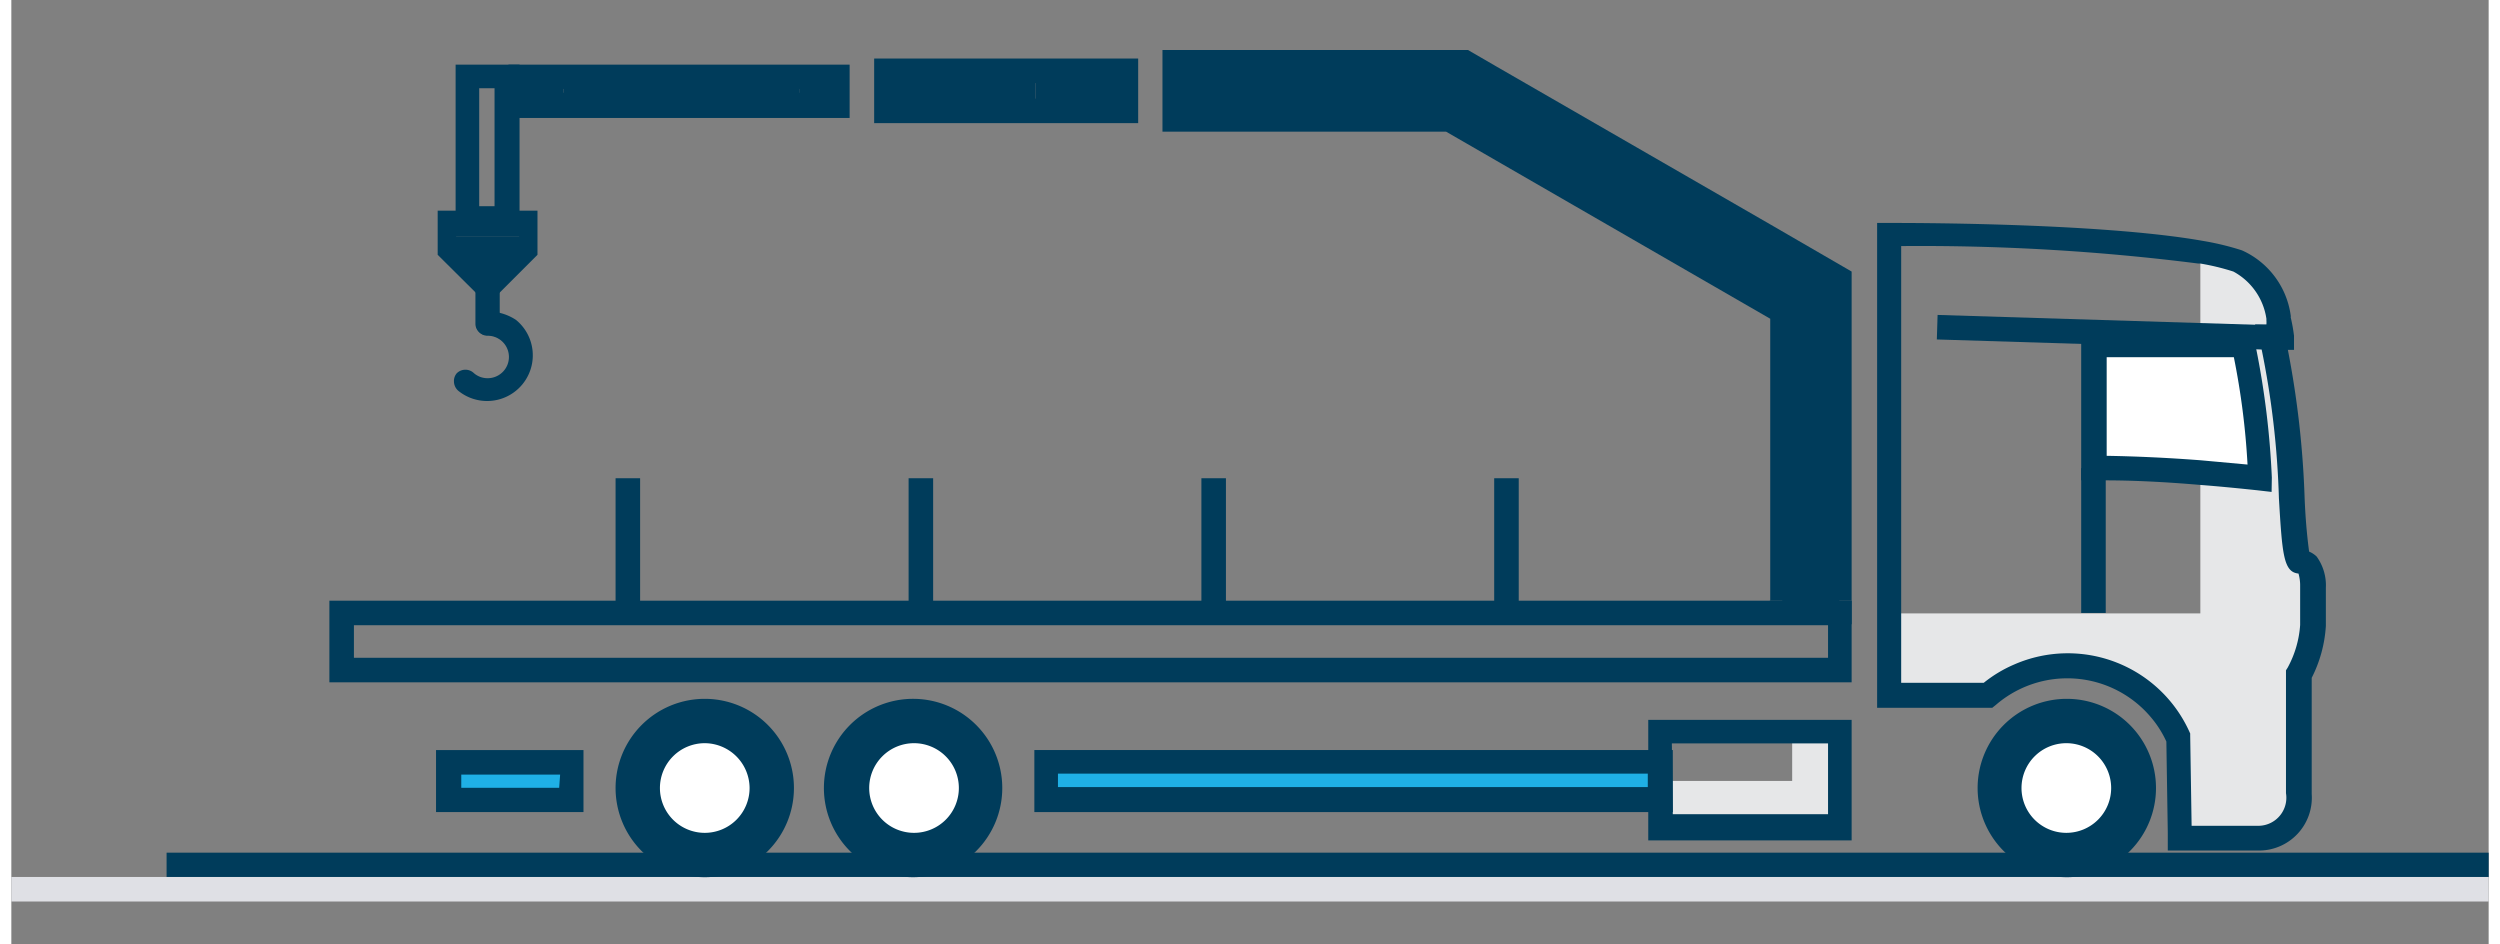 <?xml version="1.0" encoding="utf-8"?><svg id="Layer_1" data-name="Layer 1" xmlns="http://www.w3.org/2000/svg" xmlns:xlink="http://www.w3.org/1999/xlink" height="102" width="270" viewBox="0 0 105 40.03"><rect x="0" y="0" width="105" height="40.03" fill="#808080" stroke="none"/><defs><style>.cls-1{fill:none;}.cls-2{fill:#e6e7e8;}.cls-3{fill:#1fb0e6;}.cls-4{fill:#003c5b;}.cls-5{fill:#dfe0e5;}.cls-6{clip-path:url(#clip-path);}.cls-7{clip-path:url(#clip-path-2);}.cls-8{fill:#fff;}.cls-9{clip-path:url(#clip-path-3);}.cls-10{clip-path:url(#clip-path-4);}.cls-11{clip-path:url(#clip-path-5);}.cls-12{clip-path:url(#clip-path-6);}.cls-13{clip-path:url(#clip-path-7);}.cls-14{clip-path:url(#clip-path-8);}.cls-15{clip-path:url(#clip-path-9);}.cls-16{clip-path:url(#clip-path-10);}.cls-17{clip-path:url(#clip-path-11);}</style><clipPath id="clip-path"><circle class="cls-1" cx="87.12" cy="33.4" r="3.26"/></clipPath><clipPath id="clip-path-2"><circle class="cls-1" cx="29.39" cy="33.4" r="3.26"/></clipPath><clipPath id="clip-path-3"><circle class="cls-1" cx="38.27" cy="33.4" r="3.26"/></clipPath><clipPath id="clip-path-4"><rect class="cls-1" x="75.06" y="12.88" width="2.42" height="13.1"/></clipPath><clipPath id="clip-path-5"><rect class="cls-1" x="37.08" y="3" width="10.16" height="1.7"/></clipPath><clipPath id="clip-path-6"><rect class="cls-1" x="21.59" y="3.26" width="13.42" height="1.19"/></clipPath><clipPath id="clip-path-7"><polygon class="cls-1" points="21.91 9.32 21.91 10.64 20.19 12.36 18.46 10.64 18.46 9.32 21.91 9.32"/></clipPath><clipPath id="clip-path-8"><line class="cls-1" x1="26.13" y1="25.98" x2="26.13" y2="20.27"/></clipPath><clipPath id="clip-path-9"><line class="cls-1" x1="38.54" y1="25.98" x2="38.54" y2="20.27"/></clipPath><clipPath id="clip-path-10"><line class="cls-1" x1="50.95" y1="25.98" x2="50.95" y2="20.27"/></clipPath><clipPath id="clip-path-11"><line class="cls-1" x1="63.37" y1="25.98" x2="63.37" y2="20.27"/></clipPath></defs><polygon class="cls-2" points="75.48 31.02 75.48 33.1 69.9 33.1 69.9 35.1 77.49 35.1 77.49 31.02 75.48 31.02"/><path class="cls-2" d="M97.57,24.9v1.64a5.07,5.07,0,0,1-.6,2.07v5.07a1.71,1.71,0,0,1-1.68,1.87H91.9V35.3l-.06-4a5.15,5.15,0,0,0-6.78-2.66,5.28,5.28,0,0,0-1.31.83H79.58V26h13.2V10.66a12.52,12.52,0,0,1,1.58.38,3.23,3.23,0,0,1,1.73,2.39.13.13,0,0,1,0,.06c.08.38.12.65.13.76v.05s0,0,0,0h-.4c1,3.92.71,9.53,1.25,9.53S97.57,24.9,97.57,24.9Z"/><rect class="cls-3" x="18.55" y="32.3" width="5.22" height="1.59"/><path class="cls-4" d="M18,31.79v2.63h6.25V31.79Zm5.22,1.6H19.07v-.56h4.19Z"/><rect class="cls-4" x="6.58" y="36.14" width="98.42" height="1.04"/><rect class="cls-5" y="37.17" width="105" height="1.04"/><g class="cls-6"><rect class="cls-1" x="83.44" y="30.02" width="10.01" height="10.01"/><rect class="cls-4" x="83.44" y="30.02" width="10.01" height="10.01"/></g><path class="cls-4" d="M87.12,29.62a3.78,3.78,0,1,0,3.78,3.77h0A3.78,3.78,0,0,0,87.12,29.62Zm0,6.52a2.75,2.75,0,1,1,2.74-2.74,2.75,2.75,0,0,1-2.74,2.74Z"/><path class="cls-4" d="M97.71,23.59a1,1,0,0,0-.32-.21c-.1-.75-.16-1.51-.19-2.27a39.74,39.74,0,0,0-.71-6.28h.26v-.6h0v0a7.09,7.09,0,0,0-.14-.78.19.19,0,0,0,0-.08,3.55,3.55,0,0,0-2.07-2.76,11.67,11.67,0,0,0-1.65-.4c-4.45-.79-12.94-.76-13.29-.76h-.52V30h4.88l.15-.12a4.63,4.63,0,0,1,6.54.48,4.45,4.45,0,0,1,.69,1.07l.06,3.86,0,.76h3.9a2.24,2.24,0,0,0,2.2-2.4V28.73a5.59,5.59,0,0,0,.6-2.2V24.91A2.08,2.08,0,0,0,97.71,23.59ZM80.1,10.43a93.29,93.29,0,0,1,12.59.74l.09,0a9.84,9.84,0,0,1,1.4.34,2.72,2.72,0,0,1,1.4,2v.06a1.16,1.16,0,0,1,0,.18h-.48l.18.65.09.37a36.67,36.67,0,0,1,.74,6.35c.14,2.35.19,3.13.83,3.19a1.81,1.81,0,0,1,.07.52v1.66a4.39,4.39,0,0,1-.53,1.81l-.07.11v5.21A1.19,1.19,0,0,1,95.29,35H92.41l-.06-3.82,0-.09a5.66,5.66,0,0,0-7.45-2.93,5.54,5.54,0,0,0-1.3.78H80.1Z"/><rect class="cls-3" x="43.88" y="32.3" width="26.02" height="1.59"/><path class="cls-4" d="M43.36,31.79v2.63H70.42V31.79Zm1,1h25v.57h-25Z"/><rect class="cls-4" x="88.21" y="6.99" width="1.04" height="14.2" transform="translate(71.9 102.34) rotate(-88.23)"/><rect class="cls-4" x="87.73" y="19.84" width="1.04" height="6.14"/><g class="cls-7"><rect class="cls-1" x="23.4" y="30.02" width="10.01" height="10.01"/><rect class="cls-4" x="23.4" y="30.02" width="10.01" height="10.01"/></g><path class="cls-4" d="M29.39,29.62a3.78,3.78,0,1,0,3.78,3.77h0A3.78,3.78,0,0,0,29.39,29.62Zm0,6.52a2.75,2.75,0,1,1,2.74-2.75,2.75,2.75,0,0,1-2.74,2.75Z"/><circle class="cls-8" cx="29.39" cy="33.4" r="1.38"/><path class="cls-8" d="M29.39,31.5a1.9,1.9,0,1,0,1.9,1.9h0A1.91,1.91,0,0,0,29.39,31.5Zm0,2.76a.87.87,0,1,1,.86-.87h0A.86.86,0,0,1,29.39,34.26Z"/><g class="cls-9"><rect class="cls-1" x="33.4" y="30.02" width="10.01" height="10.01"/><rect class="cls-4" x="33.4" y="30.02" width="10.01" height="10.01"/></g><path class="cls-4" d="M38.26,29.62A3.78,3.78,0,1,0,42,33.39h0A3.78,3.78,0,0,0,38.26,29.62Zm0,6.52A2.75,2.75,0,1,1,41,33.4a2.74,2.74,0,0,1-2.75,2.74Z"/><circle class="cls-8" cx="38.27" cy="33.4" r="1.38"/><path class="cls-8" d="M38.26,31.5a1.9,1.9,0,1,0,1.9,1.9h0A1.9,1.9,0,0,0,38.26,31.5Zm0,2.76a.87.87,0,1,1,.87-.86h0A.87.87,0,0,1,38.26,34.26Z"/><circle class="cls-8" cx="87.12" cy="33.4" r="1.38"/><path class="cls-8" d="M87.12,31.5A1.9,1.9,0,1,0,89,33.39h0A1.9,1.9,0,0,0,87.12,31.5Zm0,2.76a.87.87,0,1,1,0-1.73.87.87,0,0,1,0,1.73Z"/><path class="cls-8" d="M95.3,20.27a66.36,66.36,0,0,0-7-.43V14.62h6.33A34,34,0,0,1,95.3,20.27Z"/><path class="cls-4" d="M95.81,20.24a35.6,35.6,0,0,0-.66-5.44c0-.1-.05-.2-.07-.3l-.1-.39H87.73v6.25h1c1.24,0,2.59.07,4,.19.79.06,1.61.14,2.46.23l.61.07Zm-3-.73c-1.43-.11-2.77-.17-4-.19V15.14h5.39a31.63,31.63,0,0,1,.58,4.55Z"/><path class="cls-4" d="M13.48,25.46v3.46H78V25.46ZM77,27.88H14.52V26.5H77Z"/><g class="cls-10"><rect class="cls-1" x="73.43" y="10.01" width="10.01" height="10.01"/><rect class="cls-4" x="73.43" y="10.01" width="10.01" height="10.01"/><rect class="cls-1" x="73.43" y="20.01" width="10.01" height="10.01"/><rect class="cls-4" x="73.43" y="20.01" width="10.01" height="10.01"/></g><path class="cls-4" d="M74.53,25.46v1H78v-1Z"/><polygon class="cls-4" points="78 11.51 78 25.46 74.55 25.46 74.55 13.51 60.81 5.58 48.79 5.58 48.79 2.12 61.74 2.12 62.93 2.81 74.55 9.51 78 11.51"/><g class="cls-11"><rect class="cls-1" x="43.41" width="10.01" height="10.01"/><rect class="cls-4" x="43.41" width="10.01" height="10.01"/><rect class="cls-1" x="33.4" width="10.01" height="10.01"/><rect class="cls-4" x="33.4" width="10.01" height="10.01"/></g><path class="cls-4" d="M36.57,2.48V5.22H47.76V2.48Zm10.16,1.7H37.6V3.52h9.13Z"/><g class="cls-12"><rect class="cls-1" x="33.4" width="10.01" height="10.01"/><rect class="cls-4" x="33.4" width="10.01" height="10.01"/><rect class="cls-1" x="23.4" width="10.01" height="10.01"/><rect class="cls-4" x="23.4" width="10.01" height="10.01"/><rect class="cls-1" x="13.39" width="10.01" height="10.01"/><rect class="cls-4" x="13.39" width="10.01" height="10.01"/></g><path class="cls-4" d="M21.07,2.74V5H35.53V2.74ZM34.5,3.93H22.11V3.77H34.5Z"/><path class="cls-4" d="M69.38,30.51v5.11H78V30.51Zm1,1H77v3H70.42Z"/><path class="cls-4" d="M18.83,2.74V9.83h2.71V2.74Zm1,1h.65v5h-.65Z"/><g class="cls-13"><rect class="cls-1" x="13.39" width="10.01" height="10.01"/><rect class="cls-4" x="13.39" width="10.01" height="10.01"/><rect class="cls-1" x="13.39" y="10.01" width="10.01" height="10.01"/><rect class="cls-4" x="13.39" y="10.01" width="10.01" height="10.01"/></g><path class="cls-4" d="M18.07,8.93V10.8l1.6,1.59.52.52L22.3,10.8V8.93Zm3.45,1.55-1.33,1.33-1.34-1.33V9.7h2.67Z"/><path class="cls-4" d="M20.7,13.26a2,2,0,0,0-1,0v.49a.48.48,0,0,0,.49.48h0a.9.9,0,0,1,0,1.8.88.88,0,0,1-.58-.21.52.52,0,0,0-.73,0,.5.5,0,0,0-.12.35.53.53,0,0,0,.18.39,1.93,1.93,0,1,0,2.45-3A2.16,2.16,0,0,0,20.7,13.26Z"/><path class="cls-4" d="M20.7,12.36v2a.93.93,0,0,0-.51-.16h0a.48.48,0,0,1-.52-.47h0V12.36Z"/><g class="cls-14"><rect class="cls-1" x="23.4" y="20.01" width="10.01" height="10.01"/><rect class="cls-4" x="23.4" y="20.01" width="10.01" height="10.01"/></g><rect class="cls-4" x="25.61" y="20.27" width="1.04" height="5.71"/><g class="cls-15"><rect class="cls-1" x="33.4" y="20.01" width="10.01" height="10.01"/><rect class="cls-4" x="33.4" y="20.01" width="10.01" height="10.01"/></g><rect class="cls-4" x="38.03" y="20.27" width="1.04" height="5.71"/><g class="cls-16"><rect class="cls-1" x="43.41" y="20.01" width="10.01" height="10.01"/><rect class="cls-4" x="43.41" y="20.01" width="10.01" height="10.01"/></g><rect class="cls-4" x="50.44" y="20.27" width="1.04" height="5.71"/><g class="cls-17"><rect class="cls-1" x="53.42" y="20.01" width="10.01" height="10.01"/><rect class="cls-4" x="53.42" y="20.01" width="10.01" height="10.01"/></g><rect class="cls-4" x="62.85" y="20.27" width="1.04" height="5.71"/></svg>